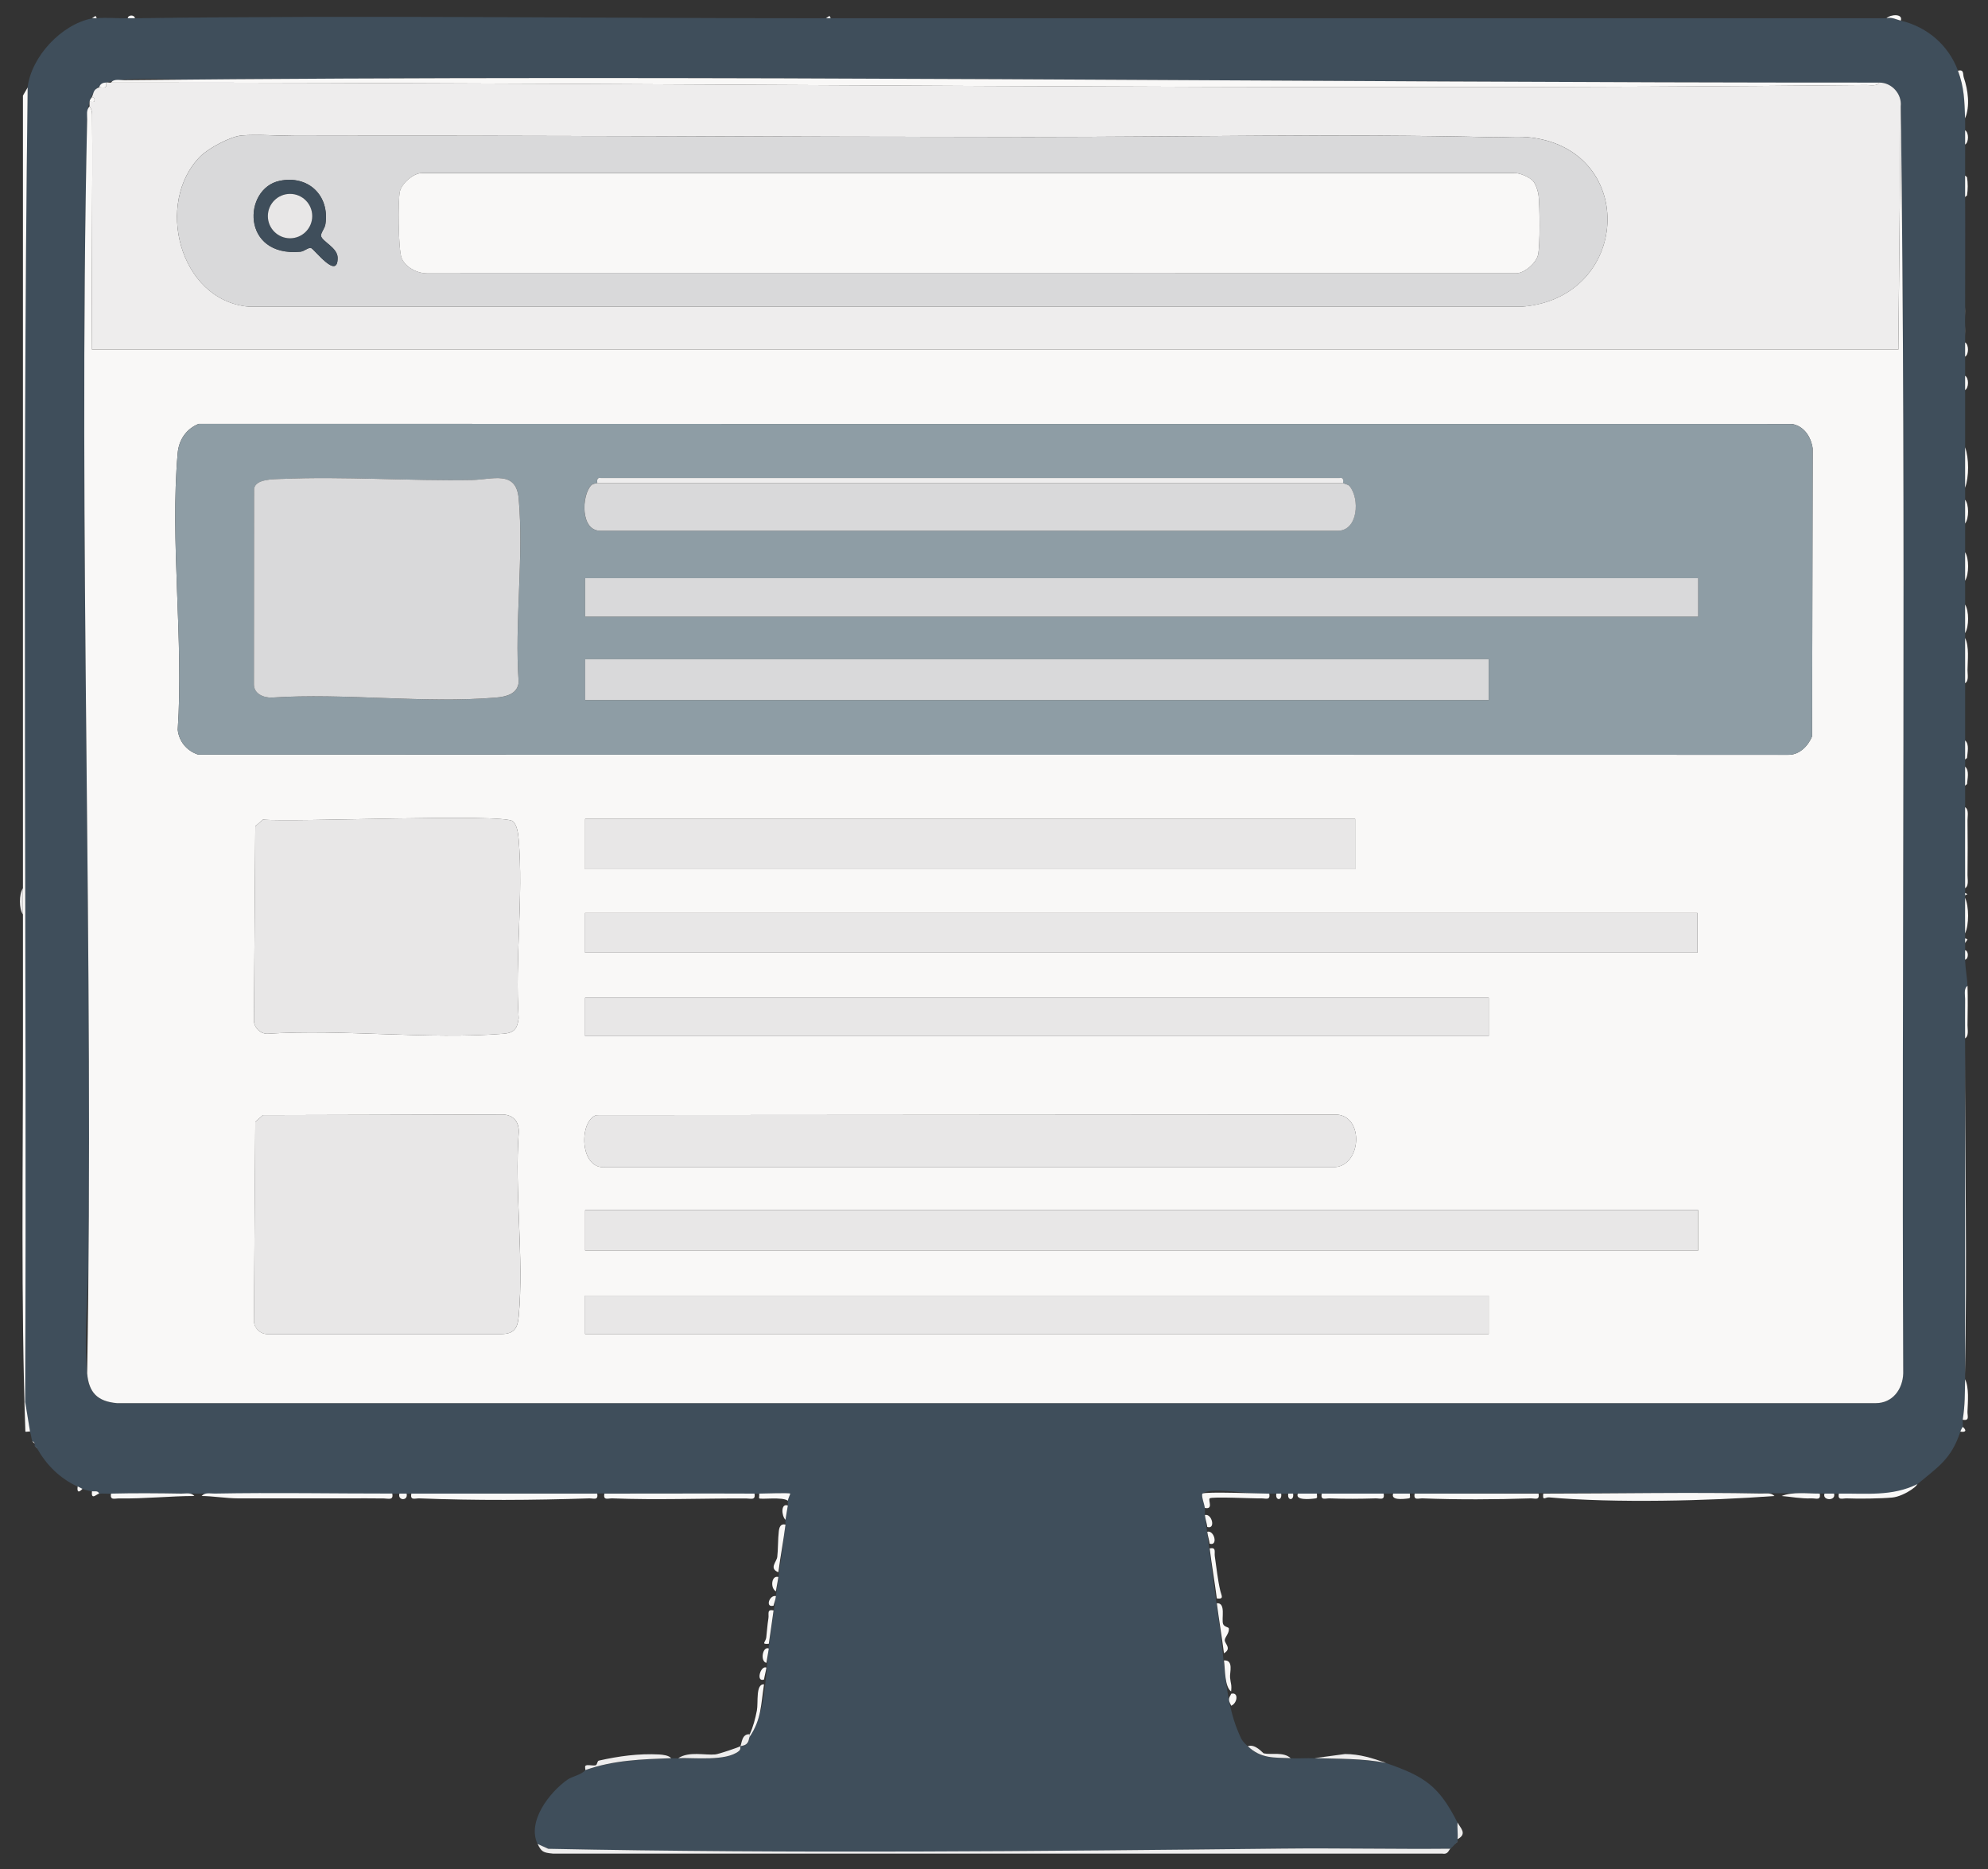 <?xml version="1.0" encoding="UTF-8"?>
<svg xmlns="http://www.w3.org/2000/svg" id="Ebene_1" viewBox="0 0 500 470">
  <rect x="0" y="0" width="500" height="470" fill="#333333" stroke="none"/>
  <defs>
    <style>.cls-1{fill:#8e9da5;}.cls-2{fill:#e8e7e7;}.cls-3{fill:#f9f8f7;}.cls-4{fill:#eeeded;}.cls-5{fill:#d9d9da;}.cls-6{fill:#3f4e5b;}</style>
  </defs>
  <path class="cls-6" d="M24.34,4.59c2.43-.24,5.28.05,7.79,0,.6-.01,1.2,0,1.8,0,57.88-.8,115.92.02,173.82,0,.4,0,.8,0,1.2,0,88.5-.04,177.02.03,265.52,0,1.39-.35,2.44.33,3.6.6,6.63,1.58,11.99,6.14,14.38,12.59,1.59,4.3,1.63,7.53,1.8,11.99.04,1-.03,2,0,3,.03,1.2-.02,2.4,0,3.6.03,1.59-.02,3.2,0,4.79v1.2c0,.6,0,1.2,0,1.8.01,1.79-.01,3.6,0,5.39.06,9.18-.02,18.39,0,27.57v2.4c-.03.79-.03,1.61,0,2.4v2.4c0,.6,0,1.2,0,1.8,0,1.2,0,2.4,0,3.6,0,1.6,0,3.2,0,4.79,0,1.2,0,2.4,0,3.6,0,3.39,0,6.8,0,10.19v2.4c0,.6,0,1.2,0,1.8,0,3.39,0,6.8,0,10.19v3c0,1.99,0,4,0,5.99,0,1.2,0,2.4,0,3.6v1.8c0,.6,0,1.2,0,1.8,0,2.39,0,4.8,0,7.19,0,1.99,0,4,0,5.99,0,2.39,0,4.8,0,7.19,0,.4,0,.8,0,1.2,0,3.79,0,7.6,0,11.39,0,2.19,0,4.4,0,6.59,0,2.59,0,5.2,0,7.79,0,1.6,0,3.2,0,4.79,0,.6,0,1.2,0,1.8,0,1.6,0,3.2,0,4.79,0,1.79,0,3.6,0,5.39.02,6.78-.04,13.6,0,20.38,0,.4,0,.8,0,1.2,0,.2,0,.4,0,.6s0,.4,0,.6c.02,2.99-.04,6,0,8.99,0,.4,0,.8,0,1.2s0,.8,0,1.2c0,.6-.01,1.2,0,1.8.01.8-.02,1.6,0,2.4.05,2.36.53,4.61.6,6.59-1,.61-.6,2.28-.61,3.29-.03,3.3.01,6.61,0,9.9,0,.6,0,1.2,0,1.8-.02,27.54.49,55.19,0,82.71,0,.4,0,.8,0,1.2-.08,3.75,0,6.43-.6,10.19-.09.56.12,1.3,0,1.8-.02.07-.4.6-.6,1.2-2.28,6.9-5.61,8.85-10.79,13.19-3.64,3.05-11.11,2.48-15.49,2.43-44.06-.48-88.15-.03-132.21-.04-6.56,0-13.13.09-19.69-.09-2.32-.06-10.6-1.56-12.41.1-.4.37.52,2.88.6,3.59.07.58-.07,1.22,0,1.8,1.19,9.51,2.44,19.02,3.77,28.52,1.17,8.39,1.3,18.2,4.62,26.02.79,1.85.88,2.19,2.4,3.6,3.39,3.15,6.45,2.81,10.79,3,1.99.08,4-.07,5.99,0,6.04.2,11.99.04,17.98,1.2,9.79,3.39,13.29,5.76,17.98,14.98-.11,1.36.15,2.87,0,4.2-.02.21.05.44,0,.6s-.45.37-.6.6c-.04.07-1.02,1.04-1.2,1.2-14.08.14-28.19-.17-42.28-.03-61.42.65-123.16,1.29-184.61.05l-2.67-1.22c-2.73-5.64,2.95-13,7.48-16.19,1.24-.87,3.45-1.18,4.5-2.39,7.12-2.53,14.13-2.71,21.58-3,.6-.02,1.2.02,1.8,0,4.09-.14,12,.82,15.21-1.75.68-.54.29-1.16.37-1.24.06-.07,1-.08,1.54-.55.75-.64.59-1.45.85-1.85,4.31-6.54,3.93-16.24,4.94-23.76,1.41-9.84,2.8-19.73,4.05-29.58.05-.39-.05-.81,0-1.2.16-1.21.42-2.39.6-3.6.06-.38-.05-.81,0-1.2.08-.57.67-1.73.6-1.79-.29-.26-6.56,0-7.79,0-.4,0-.8,0-1.2,0-44.33-.2-88.66.07-133,0-9.6-.02-19.23-.24-28.83,0-.97.02-2.08-.12-3,0-.31-.85-1.21-.47-1.8-.6-.7-.15-1.79-.36-2.4-.6-.19-.08-.81-.42-1.2-.6-4.53-2.12-7.76-5.36-10.19-9.59-.16-.27-.51-.44-.6-.6-.08-.15.08-.43,0-.6-.12-.27-.34-.47-.6-.6-.21-.53-.43-2.27-.6-2.4l-1.23-7.46c.46-110.17-.79-220.52.63-330.58.98-7.84,8.5-15.84,16.18-17.38.35-.07.81.04,1.2,0ZM27.87,20.47c-.92.2-1.82.5-2.6,1.03-3.5,2.36-3.35,7.49-3.41,11.22-.09,5.59-.22,11.17-.3,16.76-.17,11.18-.27,22.35-.33,33.53-.11,22.37-.02,44.73.15,67.1.34,44.74.99,89.48,1,134.22,0,10.29-.03,20.57-.11,30.86-.07,9.89-1.23,20.33-.37,30.18.43,4.88,2.63,7.07,7.49,7.49h442.39c4.22,0,6.76-3.49,6.89-7.49-.45-106.16.79-212.62-.62-318.59.35-3.12-2.26-6.02-5.39-5.99-44.67.01-89.35-.18-134.02-.41-44.73-.23-89.46-.5-134.19-.64-44.72-.14-89.45-.16-134.17.12-7.15.04-14.3.1-21.45.15-6.53.05-13.58-.64-20.05.31-.31.04-.61.1-.92.16Z"></path>
  <path class="cls-4" d="M364.78,464.9c-.5.45-.59,1.51-2.06,1.23h-223.64c-2.51-.23-2.91-.48-3.86-2.43l2.67,1.22c61.44,1.24,123.19.6,184.61-.05,14.09-.15,28.2.16,42.28.03Z"></path>
  <path class="cls-4" d="M168.79,442.13c-7.45.29-14.46.47-21.58,3,.09-.1-.21-.91.07-1.11.48-.35,1.75.07,2.51-.1.48-.11.35-1.07.83-1.18,4.99-1.11,9.96-1.82,15.19-1.54.86.05,2.41.23,2.98.92Z"></path>
  <path class="cls-4" d="M188.56,436.13v.6c-.26.39-.11,1.21-.85,1.85-.55.47-1.48.48-1.54.55-.08.08.31.7-.37,1.24-3.21,2.57-11.12,1.61-15.21,1.75,2.77-1.77,6.63-.69,9.32-.93.78-.07,6.03-1.82,6.27-2.07.4-.41.27-3.2,2.4-3Z"></path>
  <path class="cls-4" d="M348.6,443.32c-5.99-1.16-11.94-1-17.98-1.2l7.66-1.03c3.71,0,6.93,1.05,10.32,2.23Z"></path>
  <path class="cls-3" d="M192.16,423.55c-.82,5.25-.62,8.68-3.6,13.19v-.6c.87-1.89,1.41-3.96,1.8-5.99s-.36-6.74,1.8-6.59Z"></path>
  <path class="cls-4" d="M313.83,439.13c1.88-.71,3.78,1.74,4.01,1.79,1.95.42,4.93-.46,6.78,1.21-4.34-.18-7.4.15-10.79-3Z"></path>
  <path class="cls-4" d="M366.58,462.5c.15-1.32-.11-2.84,0-4.2.69,1.36,2.57,2.86,0,4.2Z"></path>
  <path class="cls-4" d="M365.98,463.7c.15-.23.55-.45.6-.6l-.6.6Z"></path>
  <path class="cls-3" d="M6.96,21.97c-1.41,110.07-.17,220.41-.63,330.58l1.23,7.46c-.15-.12-.83.12-1.18,0-1.14-33.05-.58-66.36-.61-99.49,0-.4,0-.8,0-1.2,0-9.38,0-18.79,0-28.17,0-.4,0-.8,0-1.2,0-2.19,0-4.4,0-6.59-.04-66.43.03-132.88,0-199.32l1.2-2.07Z"></path>
  <path class="cls-2" d="M5.76,259.32v-28.17c0,9.38,0,18.79,0,28.17Z"></path>
  <path class="cls-3" d="M492.45,17.77c1.61-.35,1.16.81,1.48,1.78,1.03,3.06,1.61,7.11.31,10.21-.17-4.46-.2-7.69-1.8-11.99Z"></path>
  <path class="cls-3" d="M494.24,171.81c0-3.79,0-7.6,0-11.39,1.08,2.21.63,5.6.61,8.1-.01,1.01.39,2.68-.61,3.29Z"></path>
  <path class="cls-3" d="M494.24,122.66c0-3.39,0-6.8,0-10.19,1.01,2.82,1,7.41,0,10.19Z"></path>
  <path class="cls-3" d="M494.24,146.04c0-2.39,0-4.8,0-7.19,1,1.59,1.02,5.48,0,7.19Z"></path>
  <path class="cls-3" d="M494.24,159.22c0-2.39,0-4.8,0-7.19,1,1.59,1.02,5.48,0,7.19Z"></path>
  <path class="cls-2" d="M5.76,229.95c-1-1.39-1.02-5.08,0-6.59,0,2.19,0,4.4,0,6.59Z"></path>
  <path class="cls-3" d="M494.24,131.65c0-1.99,0-4,0-5.99.99,1.2,1.02,4.67,0,5.99Z"></path>
  <path class="cls-3" d="M494.24,49.54c-.01-1.79.01-3.6,0-5.39l.48.4c.24,1.52.24,3.09,0,4.6l-.48.4Z"></path>
  <path class="cls-3" d="M474.46,4.59c1.05-1.02,4.24-1.2,3.6.6-1.15-.27-2.21-.95-3.6-.6Z"></path>
  <path class="cls-3" d="M494.24,98.09c0-1.2,0-2.4,0-3.6.98.59.96,3.04,0,3.6Z"></path>
  <path class="cls-3" d="M494.24,89.7c0-1.2,0-2.4,0-3.6.98.59.96,3.04,0,3.6Z"></path>
  <path class="cls-3" d="M494.24,36.35c-.02-1.2.03-2.4,0-3.6.98.59.96,3.04,0,3.6Z"></path>
  <path class="cls-3" d="M494.24,110.67v-2.4c0,.66,0,1.77,0,2.4Z"></path>
  <path class="cls-3" d="M494.24,84.3v-2.4c.05,1.13,0,1.56,0,2.4Z"></path>
  <path class="cls-3" d="M494.24,79.51v-2.4c0,.9.05,1.27,0,2.4Z"></path>
  <path class="cls-3" d="M33.93,4.59c-.6,0-1.2-.01-1.8,0,.08-.91,1.72-.91,1.8,0Z"></path>
  <path class="cls-3" d="M494.24,137.05v-1.8c0,.49,0,1.31,0,1.8Z"></path>
  <path class="cls-3" d="M24.34,4.59c-.39.04-.85-.07-1.2,0l.89-.6.31.6Z"></path>
  <path class="cls-3" d="M208.94,4.59c-.4,0-.8,0-1.2,0l.89-.6.31.6Z"></path>
  <path class="cls-3" d="M494.24,42.35v-1.2c0,.35,0,.89,0,1.2Z"></path>
  <path class="cls-3" d="M446.29,376.2c-16.38,1.23-40.23,1.82-56.67.35-.97-.09-1.72,1.03-1.47-.95,18.26,0,36.61-.37,54.86-.02,1.14.02,2.36-.29,3.28.61Z"></path>
  <path class="cls-3" d="M494.24,345.63c.49-27.53-.02-55.18,0-82.71v82.71Z"></path>
  <path class="cls-3" d="M386.96,375.6c.33,1.81-.92,1.16-2.07,1.2-8.56.29-18.48.34-27.02,0-1.16-.05-2.41.62-2.07-1.2,10.38-.01,20.79,0,31.17,0Z"></path>
  <path class="cls-3" d="M319.23,375.6c.33,1.81-.92,1.16-2.07,1.2-1.85.06-12.5-.5-12.92,0s1,2.86-1.2,2.4c-.08-.71-1-3.23-.6-3.59.62-.57,14.42,0,16.78,0Z"></path>
  <path class="cls-3" d="M482.26,373.2c-.23.19-.05.4-1.55,1.43-1.22.83-3.18,1.81-4.82,1.96-2.82.26-8.38.34-11.34.21-1.16-.05-2.4.62-2.07-1.2,6.89-.1,13.37.78,19.78-2.4Z"></path>
  <path class="cls-3" d="M348,375.6c.33,1.81-.92,1.16-2.07,1.2-3.68.12-7.76.15-11.44,0-1.16-.05-2.4.62-2.07-1.2,5.19-.01,10.4,0,15.58,0Z"></path>
  <path class="cls-3" d="M306.04,403.17c2.39-.18,1.09,3.99,1.59,5.24.32.78,1.4.72,1.44,1.11.12,1.25-1.03,2.18-1.03,2.94,0,.93,1.84,2.09-.2,3.29-.54-4.18-1.25-8.39-1.8-12.59Z"></path>
  <path class="cls-3" d="M304.24,389.38c1.75-.35,1.13.89,1.3,2.02.45,3.01.73,5.95,1.4,8.74.28,1.15.99,2.07-.9,1.82-.54-4.18-1.27-8.39-1.8-12.59Z"></path>
  <path class="cls-3" d="M494.24,223.36c-.04-6.78.02-13.6,0-20.38,1,.61.6,2.28.61,3.29.05,4.59.06,9.21,0,13.8-.01,1.01.39,2.68-.61,3.29Z"></path>
  <path class="cls-3" d="M457.68,375.6c.33,1.81-.92,1.16-2.07,1.2-2.75.1-5.16-.42-7.52-.6,2.72-1.11,6.51-.59,9.59-.6Z"></path>
  <path class="cls-3" d="M307.84,417.55c2.51-.17,1.41,3.06,1.53,4.28.16,1.68.46,1.7.27,3.52-1.63-1.18-1.49-5.39-1.8-7.79Z"></path>
  <path class="cls-3" d="M494.24,261.12c0-3.29-.04-6.6,0-9.9.01-1.01-.39-2.68.61-3.29.11,3.27.04,6.62,0,9.9-.01,1.01.39,2.68-.61,3.29Z"></path>
  <path class="cls-3" d="M494.24,346.83c1.03,2.18.7,5.67.6,8.12-.05,1.16.62,2.41-1.2,2.07.6-3.76.52-6.44.6-10.19Z"></path>
  <path class="cls-3" d="M331.21,375.6c-.04.74.29,1.12-.37,1.21-1.51.2-5.15.51-4.42-1.21,1.6,0,3.2,0,4.79,0Z"></path>
  <path class="cls-3" d="M494.24,234.74c-.04-2.99.02-6,0-8.99,1.01,2.34,1,6.77,0,8.99Z"></path>
  <path class="cls-3" d="M354.59,375.6c-.04.74.29,1.12-.37,1.21-1.5.2-4.48.48-3.82-1.21,1.4,0,2.8,0,4.2,0Z"></path>
  <path class="cls-3" d="M309.64,425.94c1.98-.55,1.59,2.42,0,3-.05-.32-.49-.77-.53-1.5s.49-1.18.53-1.5Z"></path>
  <path class="cls-3" d="M303.04,380.99c1.79-.46,2.77,3.69.6,3-.12-.95-.47-1.93-.6-3Z"></path>
  <path class="cls-3" d="M303.64,385.19c1.79-.46,2.77,3.69.6,3-.12-.95-.47-1.92-.6-3Z"></path>
  <path class="cls-3" d="M494.24,197.58c0-1.6,0-3.2,0-4.79,1.14.96.58,3.09.48,4.4l-.48.39Z"></path>
  <path class="cls-3" d="M494.24,190.99c0-1.6,0-3.2,0-4.79,1.14.96.58,3.09.48,4.4l-.48.39Z"></path>
  <path class="cls-3" d="M461.28,375.6c.55,1.93-3.05,1.78-2.4,0,.8,0,1.6,0,2.4,0Z"></path>
  <path class="cls-3" d="M325.22,375.6c.33,1.88-1.57,1.78-1.2,0,.4,0,.8,0,1.2,0Z"></path>
  <path class="cls-3" d="M322.22,375.6c.33,1.88-1.57,1.78-1.2,0,.4,0,.8,0,1.2,0Z"></path>
  <path class="cls-3" d="M493.64,358.81c1.1.94.76,1.42-.6,1.2.2-.6.58-1.13.6-1.2Z"></path>
  <path class="cls-3" d="M494.24,241.34c-.02-.8.01-1.6,0-2.4.9.19.94,2.15,0,2.4Z"></path>
  <path class="cls-3" d="M494.24,237.14c0-.4,0-.8,0-1.2l.6.31-.6.89Z"></path>
  <path class="cls-3" d="M494.24,225.15c0-.2,0-.4,0-.6l.59.3-.59.3Z"></path>
  <path class="cls-3" d="M150.2,375.6c.33,1.81-.92,1.16-2.07,1.2-14,.47-28.63.55-42.61,0-1.16-.05-2.4.62-2.07-1.2,15.57,0,31.18-.01,46.75,0Z"></path>
  <path class="cls-3" d="M98.66,375.6c.35,1.74-.95,1.24-2.09,1.22-3.06-.05-5.96-.02-9-.02h-27.57c-3.04,0-6.63-.6-9.29-.6.85-.97,2.16-.59,3.28-.61,14.86-.28,29.8.01,44.67,0Z"></path>
  <path class="cls-3" d="M189.76,375.6c.34,1.77-.96,1.22-2.11,1.22-10.99-.03-22.67.41-33.58-.02-1.16-.05-2.4.62-2.07-1.2,12.58.01,25.18-.06,37.76,0Z"></path>
  <path class="cls-3" d="M48.91,376.2c-5.96,0-12.64.72-18.9.61-1.15-.02-2.42.57-2.08-1.21,5.86-.15,11.83-.1,17.69,0,1.13.02,2.43-.36,3.28.61Z"></path>
  <path class="cls-3" d="M197.56,383.39c-.51,3.98-1.27,8.01-1.8,11.99-2.42-.99-.42-2.61-.27-3.87.22-1.79.15-4.51.39-6.46.12-.97.42-1.96,1.67-1.66Z"></path>
  <path class="cls-3" d="M190.96,375.6c1.23,0,7.5-.25,7.79,0,.07.06-.52,1.22-.6,1.79-1.35-1.04-6.75-.26-7.2-.6-.1-.07.06-.86,0-1.2Z"></path>
  <path class="cls-3" d="M194.56,404.97c-.38,2.8-.8,5.6-1.2,8.39-2.06.2-.77-.47-.64-1.57.19-1.61.28-3.21.54-4.8.19-1.13-.47-2.37,1.3-2.02Z"></path>
  <path class="cls-3" d="M193.36,414.56c-.17,1.21-.42,2.39-.6,3.6-1.63-.32-.97-4.29.6-3.6Z"></path>
  <path class="cls-3" d="M192.76,419.35c-.16,1.05-.45,2.02-.6,3-2.13.77-.88-3.63.6-3Z"></path>
  <path class="cls-3" d="M195.16,401.37c-.14,1.08-.54,1.96-.6,2.4-2.18.63-1.06-2.77.6-2.4Z"></path>
  <path class="cls-3" d="M195.76,396.57c-.16,1.21-.44,2.38-.6,3.6-1.47-.76-1.17-4.1.6-3.6Z"></path>
  <path class="cls-3" d="M198.15,378.59c-.18,1.21-.44,2.39-.6,3.6-1.02-1.05-1.2-4.24.6-3.6Z"></path>
  <path class="cls-3" d="M102.26,375.6c.46,1.91-2.32,1.79-1.8,0,.6,0,1.2,0,1.8,0Z"></path>
  <path class="cls-3" d="M24.94,375.6c-.62.08-2.08,1.81-1.8-.6.59.12,1.49-.25,1.8.6Z"></path>
  <path class="cls-3" d="M20.74,374.4c-.97,1.09-1.42.8-1.2-.6.39.18,1.01.52,1.2.6Z"></path>
  <path class="cls-3" d="M9.35,364.21l-.6-.6c.09.16.44.33.6.6Z"></path>
  <path class="cls-3" d="M8.75,363.01c-.23-.14-.5-.34-.6-.6.26.13.48.33.6.6Z"></path>
  <path class="cls-3" d="M22.54,26.76c0,.11.62.66.63,2.06.15,19.69-.18,39.39-.03,59.08h454.32l.6-61.14c1.41,105.97.17,212.43.62,318.59-.12,4-2.67,7.49-6.89,7.5H29.41c-4.87-.43-7.06-2.62-7.49-7.5,1.81-105.03-2.33-210.31,0-315.31.03-1.14-.3-2.36.61-3.28ZM49.94,106.6c-3.11,1.26-4.96,4.02-5.25,7.34-1.96,22.13,1.54,47.13.01,69.57.34,3.02,2.3,5.31,5.14,6.25l399.78.05c2.87.13,5.16-2.21,6.14-4.65l.14-72.41c-.41-2.89-2.17-5.64-5.25-6.14l-400.71-.02ZM66.12,206.1l-1.91,1.69-.34,48.87c.03,1.74,1.52,3.26,3.3,3.3,19.3-1.21,40.31,1.5,59.4,0,2.69-.21,3.52-1.14,3.88-3.92-.96-14.57,1.22-30.61,0-44.99-.11-1.35-.39-3.64-1.47-4.53-2.46-2.02-55.43.32-62.86-.42ZM340.83,205.94h-193.66s0,12.66,0,12.66h193.66s0-12.66,0-12.66ZM426.92,229.57H147.16s0,10,0,10h279.76s0-10,0-10ZM147.16,250.9v9.65s227.27,0,227.27,0v-9.65s-227.27,0-227.27,0ZM66.12,280.42l-1.91,1.69-.34,50.07c.03,1.74,1.52,3.26,3.3,3.3h58.8c3.34-.03,4.21-1.37,4.5-4.5,1.34-14.67-1.08-31.32,0-46.21.14-2.87-1.57-4.63-4.5-4.5l-59.84.15ZM150.03,280.42c-4.48,1.33-4.35,13.84,2.28,13.07h183.42c6.62-.39,7.41-12.6.6-13.2l-186.3.13ZM147.17,304.32v10.16s279.94,0,279.94,0v-10.16s-279.94,0-279.94,0ZM147.16,325.81v9.65h227.26v-9.65h-227.26Z"></path>
  <path class="cls-4" d="M27.93,20.77c146.88-.04,294.39,2.12,441.44.61,1.01-.01,2.68.39,3.29-.61,3.13-.03,5.74,2.88,5.39,5.99l-.6,61.14H23.14c-.15-19.68.18-39.39.03-59.08-.01-1.41-.62-1.95-.63-2.06-.02-.38-.04-.82,0-1.2,1.02.06,1.4.22,1.19-.89l-.59-.31c.48-1.09.3-1.83,1.8-2.4.34-.13,1.22.29,1.66-.14.29-.29.07-.99.14-1.05.12-.11.86.07,1.2,0ZM60.77,34.07c-2.81.22-8.39,3.24-10.39,5.25-11.51,11.59-5.33,36.1,12.02,37.78h320.65c26.97-2.38,28.84-38.91,2.33-42.48-3.37-.45-6.82-.04-10.06-.12-38.49-.92-77.94-.05-116.34-.06-61.66-.01-123.19-.42-184.7-.28-4.24,0-9.45-.42-13.51-.1Z"></path>
  <path class="cls-3" d="M472.67,20.77c-.61,1-2.28.6-3.29.61-147.05,1.51-294.56-.65-441.44-.61.61-1,2.28-.6,3.29-.61,147.05-1.51,294.56.65,441.44.61Z"></path>
  <path class="cls-3" d="M26.73,20.77c-.07.06.16.77-.14,1.05-.45.44-1.33.02-1.66.14.26-.86.92-1.2,1.8-1.2Z"></path>
  <path class="cls-3" d="M23.14,24.36l.59.31c.21,1.11-.17.95-1.19.89.07-.67.45-.86.6-1.2Z"></path>
  <path class="cls-1" d="M49.94,106.6l400.71.02c3.08.5,4.84,3.25,5.25,6.14l-.14,72.41c-.98,2.44-3.27,4.78-6.14,4.65l-399.78-.05c-2.83-.94-4.79-3.24-5.14-6.25,1.52-22.44-1.97-47.44-.01-69.57.29-3.31,2.14-6.07,5.25-7.34ZM70.97,120.43c-2.3.1-6.75.01-7.06,2.54l-.04,49.16c.01,2.37,2.48,3.36,4.5,3.3,18.24-1.22,38.38,1.53,56.39,0,2.57-.22,5.44-.9,5.7-3.89-1.08-14.89,1.34-31.54,0-46.21-.65-7.16-6.62-4.71-11.69-4.62-15.62.29-32.44-.96-47.79-.27ZM150.2,121.46c-.1.1-1.05.09-1.51.57-2.46,2.53-2.78,11.58,2.39,11.43l185.25.02c5.29.08,5.7-8.17,3.06-11.25-.41-.47-1.35-.53-1.6-.77-.11-.11.42-1.48-.86-1.24h-185.89c-1.24-.2-.75,1.13-.86,1.24ZM147.16,145.4v9.66s279.95,0,279.95,0v-9.66s-279.95,0-279.95,0ZM374.43,165.77h-227.26s0,10.27,0,10.27h227.26s0-10.27,0-10.27Z"></path>
  <path class="cls-2" d="M66.12,280.42l59.84-.15c2.93-.13,4.63,1.62,4.5,4.5-1.08,14.89,1.34,31.54,0,46.21-.29,3.13-1.16,4.47-4.5,4.5h-58.8c-1.77-.03-3.27-1.55-3.3-3.29l.34-50.07,1.91-1.69Z"></path>
  <path class="cls-2" d="M66.12,206.1c7.44.74,60.41-1.6,62.86.42,1.08.88,1.35,3.18,1.47,4.53,1.21,14.38-.96,30.43,0,44.99-.35,2.77-1.19,3.7-3.88,3.92-19.09,1.49-40.1-1.21-59.4,0-1.77-.04-3.27-1.55-3.3-3.3l.34-48.87,1.91-1.69Z"></path>
  <rect class="cls-2" x="147.17" y="304.32" width="279.94" height="10.16"></rect>
  <rect class="cls-2" x="147.16" y="229.57" width="279.76" height="9.99"></rect>
  <path class="cls-2" d="M150.03,280.42l186.3-.13c6.81.61,6.02,12.81-.6,13.21h-183.42c-6.62.76-6.76-11.75-2.28-13.08Z"></path>
  <rect class="cls-2" x="147.17" y="205.94" width="193.66" height="12.65"></rect>
  <rect class="cls-2" x="147.16" y="325.81" width="227.26" height="9.65"></rect>
  <rect class="cls-2" x="147.16" y="250.9" width="227.27" height="9.65"></rect>
  <path class="cls-5" d="M60.77,34.07c4.07-.33,9.27.11,13.51.1,61.52-.14,123.05.26,184.7.28,38.41,0,77.86-.86,116.34.06,3.24.08,6.69-.34,10.06.12,26.51,3.57,24.64,40.1-2.33,42.48H62.4c-17.35-1.68-23.52-26.19-12.02-37.78,2-2.01,7.58-5.03,10.39-5.25ZM385.57,45.52c-.9-.99-3.48-2.13-4.88-2.01H106.14c-2.17,0-5.11,2.64-5.56,4.65-.53,2.37-.39,14.61.43,16.7.92,2.34,3.87,3.85,6.31,3.88l273.96-.02c2.17.02,5.11-2.63,5.56-4.63.54-2.41.44-12.15.14-14.87-.12-1.09-.69-2.91-1.4-3.7ZM70.32,45.48c-9.24,1.93-9.72,19.22,5.23,17.82,1.01-.09,2.08-1.2,2.73-.9.89.4,6.69,8.13,6.64,2.42-.02-2.56-3.9-4.06-4.17-5.48-.13-.71.92-1.88,1.09-2.94,1.11-7.23-4.3-12.43-11.52-10.92Z"></path>
  <path class="cls-5" d="M70.97,120.43c15.36-.68,32.17.56,47.79.27,5.07-.09,11.04-2.53,11.69,4.62,1.34,14.67-1.08,31.32,0,46.21-.26,2.99-3.13,3.67-5.7,3.89-18.01,1.54-38.15-1.22-56.39,0-2.02.07-4.49-.92-4.5-3.3l.04-49.16c.31-2.53,4.76-2.44,7.06-2.54Z"></path>
  <rect class="cls-5" x="147.16" y="145.4" width="279.95" height="9.66"></rect>
  <path class="cls-5" d="M337.81,121.46c.24.24,1.19.3,1.6.77,2.63,3.08,2.23,11.33-3.06,11.25l-185.25-.02c-5.18.15-4.85-8.9-2.39-11.43.46-.47,1.41-.46,1.51-.57h187.6Z"></path>
  <rect class="cls-5" x="147.16" y="165.77" width="227.26" height="10.26"></rect>
  <path class="cls-4" d="M150.2,121.46c.11-.12-.38-1.44.86-1.25h185.89c1.27-.23.75,1.14.86,1.25h-187.6Z"></path>
  <path class="cls-3" d="M385.57,45.52c.71.79,1.28,2.61,1.4,3.7.3,2.72.4,12.47-.14,14.87-.45,2.01-3.39,4.65-5.56,4.63l-273.96.02c-2.44-.03-5.39-1.55-6.31-3.88-.82-2.09-.96-14.33-.43-16.7.45-2.01,3.39-4.65,5.56-4.63h274.56c1.4-.14,3.99,1,4.88,1.99Z"></path>
  <path class="cls-6" d="M70.32,45.48c7.23-1.51,12.64,3.69,11.52,10.92-.16,1.06-1.22,2.23-1.09,2.94.27,1.42,4.14,2.92,4.17,5.48.05,5.71-5.76-2.02-6.64-2.42-.66-.3-1.73.8-2.73.9-14.95,1.41-14.47-15.89-5.23-17.82ZM78.53,54.34c0-3.08-2.5-5.58-5.58-5.58s-5.58,2.5-5.58,5.58,2.5,5.58,5.58,5.58,5.58-2.5,5.58-5.58Z"></path>
  <circle class="cls-2" cx="72.95" cy="54.34" r="5.58"></circle>
</svg>
